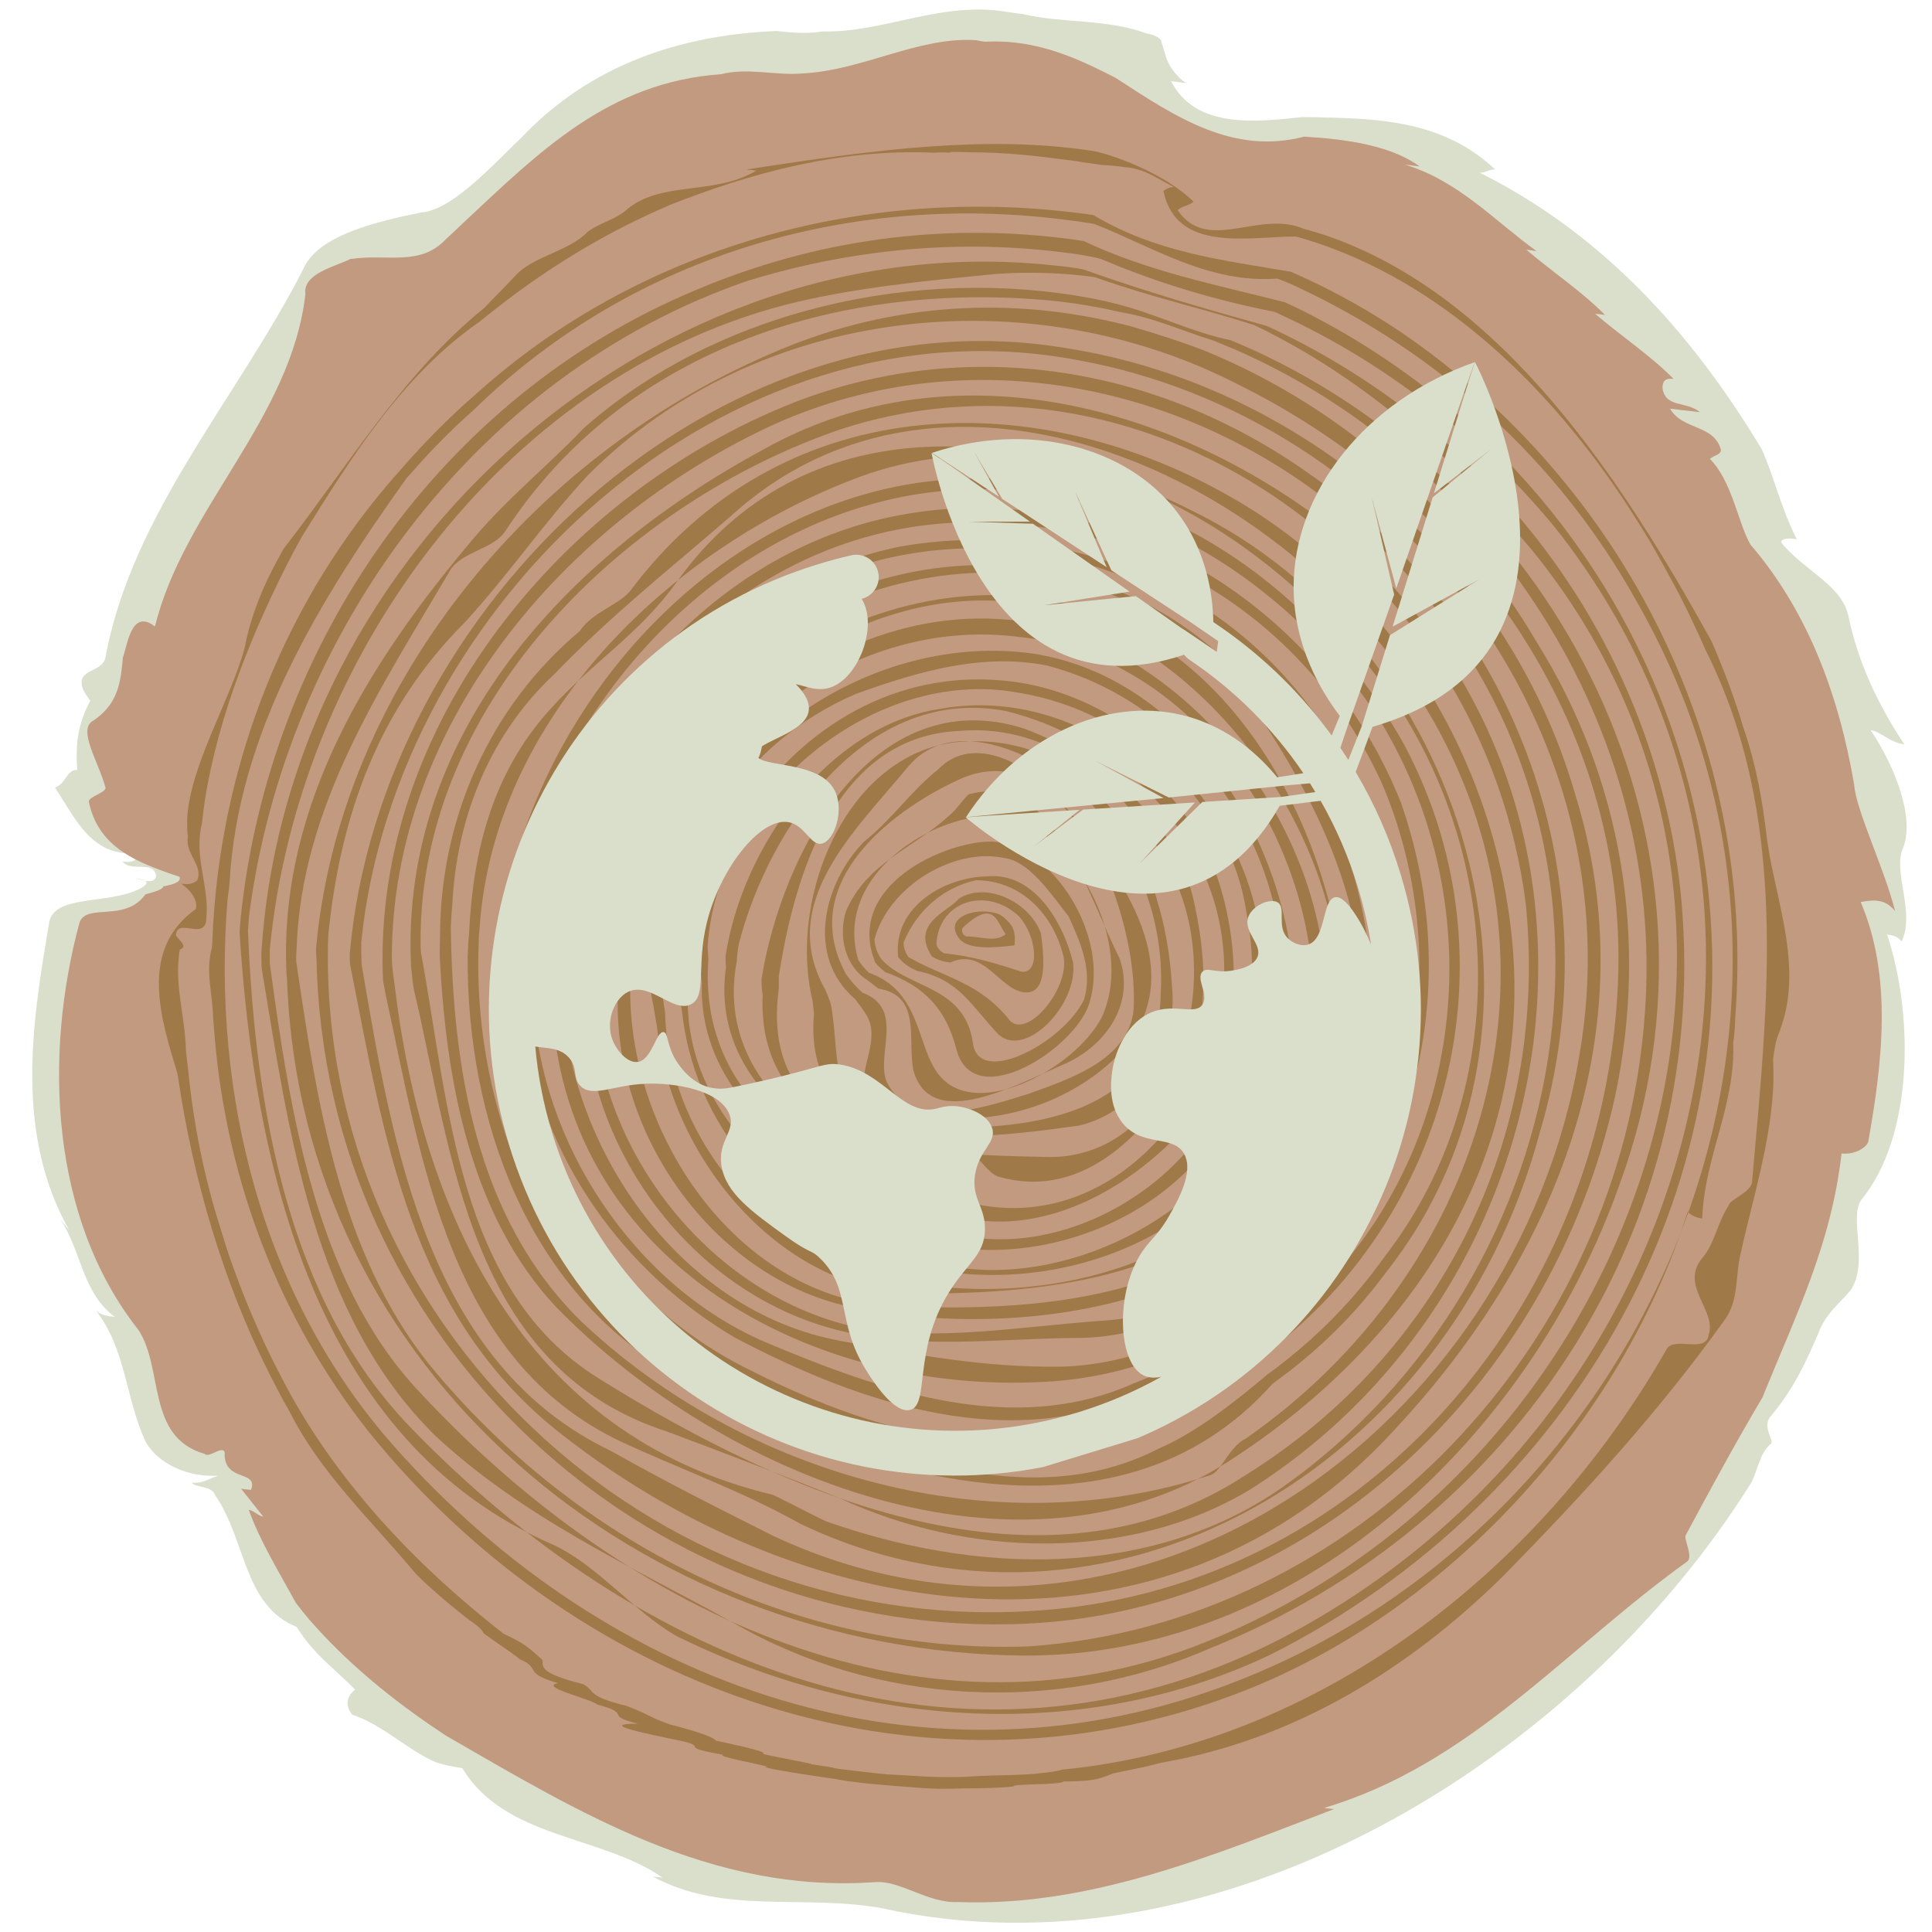 <svg version="1.0" preserveAspectRatio="xMidYMid meet" height="794" viewBox="0 0 595.5 595.5" zoomAndPan="magnify" width="794" xmlns:xlink="http://www.w3.org/1999/xlink" xmlns="http://www.w3.org/2000/svg"><defs><clipPath id="19e39dcacd"><path clip-rule="nonzero" d="M 0.594 0.637 L 578.984 0.637 L 578.984 591.98 L 0.594 591.98 Z M 0.594 0.637"></path></clipPath><clipPath id="2d2741d3ef"><path clip-rule="nonzero" d="M 0.594 0.637 L 578.984 0.637 L 578.984 591 L 0.594 591 Z M 0.594 0.637"></path></clipPath><clipPath id="c50870520f"><path clip-rule="nonzero" d="M 288 249 L 296 249 L 296 251 L 288 251 Z M 288 249"></path></clipPath><clipPath id="355b02c76e"><path clip-rule="nonzero" d="M 99.113 191.609 L 457.605 81.984 L 548.168 378.129 L 189.676 487.754 Z M 99.113 191.609"></path></clipPath><clipPath id="7f704cf7c8"><path clip-rule="nonzero" d="M 99.113 191.609 L 457.605 81.984 L 548.168 378.129 L 189.676 487.754 Z M 99.113 191.609"></path></clipPath><clipPath id="0fae38dbc1"><path clip-rule="nonzero" d="M 443 109 L 446 109 L 446 118 L 443 118 Z M 443 109"></path></clipPath><clipPath id="88d440b5b3"><path clip-rule="nonzero" d="M 99.113 191.609 L 457.605 81.984 L 548.168 378.129 L 189.676 487.754 Z M 99.113 191.609"></path></clipPath><clipPath id="a73e94e5bb"><path clip-rule="nonzero" d="M 99.113 191.609 L 457.605 81.984 L 548.168 378.129 L 189.676 487.754 Z M 99.113 191.609"></path></clipPath><clipPath id="371c850eec"><path clip-rule="nonzero" d="M 141 109 L 460 109 L 460 453 L 141 453 Z M 141 109"></path></clipPath><clipPath id="7e71683dbb"><path clip-rule="nonzero" d="M 99.113 191.609 L 457.605 81.984 L 548.168 378.129 L 189.676 487.754 Z M 99.113 191.609"></path></clipPath><clipPath id="f15a734d0f"><path clip-rule="nonzero" d="M 99.113 191.609 L 457.605 81.984 L 548.168 378.129 L 189.676 487.754 Z M 99.113 191.609"></path></clipPath><clipPath id="9819c0bfd6"><rect height="592" y="0" width="579" x="0"></rect></clipPath><clipPath id="593fbac57e"><rect height="592" y="0" width="579" x="0"></rect></clipPath></defs><g transform="matrix(1, 0, 0, 1, 9, 2)"><g clip-path="url(#593fbac57e)"><g clip-path="url(#19e39dcacd)"><g transform="matrix(1, 0, 0, 1, 0, -0)"><g clip-path="url(#9819c0bfd6)"><g clip-path="url(#2d2741d3ef)"><path fill-rule="nonzero" fill-opacity="1" d="M 306.422 2.363 C 318.098 5.195 332.254 3.781 344.285 8.262 L 342.754 8.027 C 344.285 8.262 347.352 8.617 348.77 10.27 C 349.359 11.918 349.711 13.453 350.184 14.75 C 351.008 18.289 353.723 21.711 356.555 23.598 C 355.02 23.363 353.488 23.242 351.953 23.008 C 359.621 37.988 378.613 35.512 392.297 34.098 C 394.656 34.098 397.016 34.098 399.375 34.215 C 418.367 34.566 436.887 36.102 451.867 50.258 C 450.332 50.02 448.562 51.438 447.031 51.199 C 483.953 69.602 511.672 99.328 533.969 136.367 C 537.742 144.625 539.75 154.18 544.82 164.207 C 543.285 163.973 540.219 163.617 539.984 165.152 C 546.824 173.762 558.738 178.246 560.746 187.918 C 563.695 202.309 570.062 215.52 577.969 227.434 C 573.367 226.844 570.652 223.426 567.586 223.07 C 575.609 234.984 581.508 251.262 577.262 260.109 C 574.781 267.66 581.27 279.34 577.141 288.184 C 575.727 286.414 574.191 286.297 572.66 286.062 C 580.801 310.48 581.035 347.992 564.637 367.926 C 560.863 373.707 567.117 386.918 561.453 395.648 C 557.797 399.895 554.375 402.609 552.254 407.09 C 547.887 417.473 543.758 426.438 536.445 434.93 C 534.559 437.879 537.27 441.301 537.035 442.832 C 533.613 445.547 533.023 450.148 531.02 454.629 C 477.348 540.859 366.227 609.16 262.773 586.156 C 238.355 581.793 214.055 588.281 192.117 576.367 C 193.648 576.602 193.648 576.602 195.184 576.719 C 176.426 563.625 146.582 564.805 133.488 542.98 C 133.488 542.98 128.887 542.391 125.469 541.215 C 124.051 540.625 122.637 539.914 121.219 539.09 C 114.262 535.195 108.008 529.418 99.516 526.469 C 98.102 524.699 96.922 521.512 100.461 518.801 C 94.68 512.902 89.605 509.246 85.125 503.348 C 84.18 502.168 83.355 500.871 82.41 499.453 C 66.016 492.848 66.84 472.676 57.402 458.992 C 56.223 455.691 51.387 456.754 50.09 454.984 C 53.156 455.336 54.926 454.039 58.109 452.859 C 48.676 453.332 39.828 449.203 35.934 442.48 C 29.684 429.266 29.918 413.695 20.363 401.664 C 21.777 403.434 24.848 403.789 26.379 403.906 C 16.352 396.473 16.234 383.969 9.629 373.824 C 11.043 375.594 11.043 375.594 12.344 377.246 C -4.527 347.168 0.898 313.43 6.09 282.758 C 7.152 273.559 23.902 276.98 33.93 272.023 C 38.883 269.43 34.281 268.957 32.75 268.723 C 34.281 268.957 38.766 270.965 39.121 267.895 C 38.176 263.059 31.453 266.953 28.738 263.531 C 30.273 263.766 33.34 264.121 33.691 260.938 C 19.418 262.352 14.582 250.91 7.977 240.766 C 11.281 239.586 11.754 234.984 14.82 235.34 C 14.23 227.434 14.938 221.301 18.828 213.988 C 18.828 213.988 16.117 210.566 16.234 209.031 C 15.762 206.676 17.414 205.613 19.301 204.668 C 21.188 203.727 23.195 202.781 23.547 200.422 C 31.805 156.07 64.129 120.797 84.418 81.043 C 88.781 70.664 106.477 66.418 120.867 63.469 C 122.047 63.469 123.227 63.113 124.523 62.645 C 133.371 59.457 143.988 47.781 151.656 40.465 C 173.004 17.934 200.727 8.734 230.453 7.555 C 233.52 7.91 239.652 8.617 244.492 7.672 C 263.129 8.262 281.531 -2 301.938 1.773 C 303.707 2.012 305.359 2.246 306.422 2.363 Z M 306.422 2.363" fill="#dadfcc"></path></g><path fill-rule="nonzero" fill-opacity="1" d="M 294.625 10.859 C 307.48 10.148 318.57 14.043 328.832 18.996 C 330.84 19.941 332.961 21.004 334.969 22.062 C 353.723 34.332 371.18 45.773 393.004 40.113 C 395.129 40.23 397.25 40.465 399.375 40.586 C 409.992 41.645 420.727 43.652 428.629 49.312 C 427.094 49.078 425.562 48.961 424.027 48.723 C 440.66 53.797 451.629 66.062 464.605 75.383 C 463.074 75.148 460.008 74.793 461.539 75.027 C 470.031 82.223 478.762 88.004 485.723 95.082 C 484.188 94.848 484.188 94.848 482.656 94.727 C 491.148 101.926 499.879 107.703 506.836 114.781 C 503.77 114.43 503.535 115.961 503.414 117.496 C 504.242 123.863 510.73 121.504 514.977 125.043 C 511.91 124.691 508.844 124.336 505.773 123.984 C 509.668 130.707 519.34 128.703 521.465 136.723 C 521.227 138.258 519.695 138.137 518.043 139.438 C 525.004 146.512 526.656 159.137 530.547 165.859 C 548.477 186.738 557.914 212.809 562.516 239.938 C 563.105 247.844 571.953 266.008 575.137 278.867 C 572.422 275.445 569.355 275.09 564.52 276.035 C 574.312 299.039 571.242 325.227 566.879 349.762 C 566.645 351.293 563.223 354.008 558.621 353.535 C 555.438 381.258 545.176 401.898 534.203 428.797 C 526.418 441.891 518.398 456.633 510.492 471.379 C 510.258 472.914 512.852 477.867 511.082 479.281 C 473.57 506.18 444.434 541.805 399.137 555.25 C 400.672 555.484 400.672 555.484 402.203 555.605 C 364.574 569.996 326.828 585.801 286.367 584.27 C 276.93 584.742 268.438 577.426 260.531 578.137 C 210.164 581.672 169.348 556.547 128.418 532.957 C 126.648 531.777 124.879 530.598 122.988 529.297 C 109.543 519.98 97.156 509.598 86.539 497.449 C 85.008 495.68 83.59 493.91 82.176 492.023 C 76.512 481.641 71.203 473.148 67.668 463.359 C 69.199 463.594 70.613 465.246 72.148 465.48 C 69.434 462.062 68.02 460.293 65.309 456.871 C 66.84 457.105 68.375 457.223 68.375 457.223 C 70.613 451.207 60.824 454.746 60.234 446.844 C 60.824 442.242 55.398 447.789 54.102 446.137 C 35.934 440.945 41.598 419.711 33.574 407.797 C 6.445 373.355 4.438 323.219 15.527 282.289 C 17.77 276.27 29.562 282.406 35.816 273.676 C 38.293 272.969 41.125 272.262 41.359 271.199 C 45.254 270.492 46.906 269.547 46.316 268.25 C 44.191 267.543 42.07 266.836 39.945 266.008 C 29.562 262.117 20.836 257.043 18.359 245.012 C 18.594 243.477 23.312 242.418 23.547 240.883 C 21.426 232.863 14.703 222.715 19.773 220.121 C 25.672 216.109 27.441 211.273 28.266 206.086 C 28.504 204.316 28.738 202.547 28.855 200.777 C 30.391 196.293 31.57 185.559 38.766 191.102 C 47.73 154.652 80.641 127.285 85.125 88.711 C 84.297 82.344 93.852 80.336 98.926 77.859 C 110.133 76.09 120.512 80.336 128.535 71.609 C 130.422 69.957 132.191 68.188 133.961 66.535 C 157.434 44.594 178.785 23.242 213.23 20.883 C 221.25 18.762 230.336 21.355 238.238 20.648 C 257.113 19.703 273.98 9.207 291.91 10.387 C 293.68 10.738 293.445 10.738 294.625 10.859 Z M 294.625 10.859" fill="#c29a80"></path><path fill-rule="nonzero" fill-opacity="1" d="M 306.184 25.723 C 314.086 26.664 320.695 27.492 328.242 27.371 C 329.777 27.371 331.309 27.371 332.844 27.254 C 337.445 27.844 343.812 27.02 344.992 30.203 C 346.293 32.562 347.59 34.688 348.887 36.574 C 350.184 38.461 351.48 40.113 352.777 41.645 C 359.855 50.73 370.473 53.559 379.793 50.492 C 381.562 50.258 383.449 49.902 385.453 49.43 C 387.34 48.961 389.465 48.488 391.469 47.898 C 393.594 48.133 395.719 48.723 397.84 49.43 C 410.344 53.559 421.906 62.406 434.645 65.711 C 433.109 65.473 431.578 65.355 430.043 65.121 C 437.004 72.199 447.266 78.098 454.227 85.172 C 452.691 84.938 448.211 82.934 451.16 84.82 C 463.781 97.207 476.758 106.523 487.609 120.324 C 491.855 123.984 499.406 126.344 500.586 129.645 C 508.254 157.129 526.184 177.891 540.574 201.484 C 547.062 213.16 545.527 225.547 548.715 238.406 C 550.129 240.176 553.312 238.996 555.082 237.578 C 555.32 248.551 555.672 259.52 558.977 270.844 C 562.398 282.168 563.223 301.043 555.32 315.672 C 554.965 318.738 559.449 320.859 559.211 322.395 C 557.441 337.848 552.723 351.293 544.938 364.508 C 544.703 366.039 549.184 368.164 549.184 368.164 C 544.938 391.047 534.91 410.277 518.516 430.211 C 516.391 434.695 515.918 439.293 510.375 446.488 C 511.91 446.727 513.441 446.844 514.977 447.078 C 508.961 458.875 494.688 460.293 488.672 472.086 C 490.203 472.324 490.203 472.324 491.738 472.441 C 409.992 570.703 250.27 600.43 144.695 524.461 C 142.926 523.52 141.156 522.574 139.387 521.867 C 130.656 517.855 121.691 515.145 115.914 506.648 C 117.445 506.887 117.68 505.234 119.215 505.469 C 107.066 500.754 98.809 491.785 91.965 481.289 C 90.785 479.52 89.727 477.75 88.664 475.863 C 78.871 463.242 73.445 442.242 58.465 437.406 C 53.98 435.285 56.812 424.668 52.922 418.062 C 52.684 419.594 49.266 422.309 49.266 422.309 C 39.711 410.277 46.195 395.414 43.012 382.555 C 39.711 383.734 39.355 386.801 39 389.867 C 36.641 383.379 40.418 377.48 38.059 370.996 C 37.703 374.062 36.172 373.945 34.402 375.242 C 28.738 343.391 2.199 290.191 45.371 276.625 C 45.844 275.09 48.086 273.793 49.617 272.262 C 51.152 270.727 51.977 269.074 49.734 266.715 C 48.438 265.656 47.023 264.828 45.605 264.238 C 41.359 262.586 36.641 262.707 32.16 260.938 C 32.395 259.402 35.816 256.691 34.402 254.922 C 32.867 254.684 28.031 255.746 28.383 252.68 C 31.332 240.527 32.395 231.328 43.012 221.539 C 43.246 220.004 40.301 218.117 38.766 217.879 C 43.957 213.75 49.5 206.676 42.305 201.129 C 43.602 199.715 44.898 198.18 46.078 196.648 C 61.18 173.645 74.98 148.637 90.434 123.984 C 94.207 118.203 94.09 105.699 96.801 96.617 C 102.82 84.82 121.219 88.477 132.191 82.934 C 134.195 81.871 136.082 80.691 137.852 79.512 C 136.082 80.926 132.781 81.988 131.246 81.754 C 132.781 80.457 134.312 79.156 135.848 77.859 C 143.516 71.254 152.008 65.594 160.621 58.75 C 159.203 56.98 156.137 56.625 154.605 56.508 C 165.457 43.77 183.148 39.523 200.254 39.996 L 198.84 38.227 C 203.793 35.629 209.574 39.523 215.945 38.695 C 214.41 38.461 214.527 36.926 212.996 36.809 C 238.004 36.574 260.652 29.852 283.301 23.125 C 288.137 22.184 294.035 24.422 298.988 24.66 C 300.758 24.777 301.938 25.012 306.184 25.723 Z M 306.184 25.723" fill="#c29a80"></path><path fill-rule="nonzero" fill-opacity="1" d="M 537.508 324.516 C 537.625 326.641 537.625 328.766 537.625 330.887 C 537.625 333.012 537.391 335.133 537.27 337.141 C 535.973 351.766 531.727 366.277 528.543 379.84 C 528.07 381.73 527.715 383.734 527.246 385.621 C 525.945 392.109 526.773 398.48 522.996 404.258 C 502.473 433.043 479.117 458.523 454.344 483.766 C 426.031 511.723 390.645 534.137 348.887 541.332 C 346.41 541.922 343.934 542.629 341.453 543.102 C 338.977 543.57 336.5 544.16 334.023 544.633 C 330.84 545.812 329.422 547.109 318.805 547.109 C 317.508 548.289 303.117 547.699 303.352 548.645 C 298.871 549.117 293.562 549.234 287.781 549.234 C 282.711 549.352 280.824 549.59 271.977 548.879 C 263.836 548.289 256.641 547.582 256.051 547.465 C 248.738 546.641 253.574 546.992 241.66 545.34 C 232.34 543.926 224.789 542.629 227.504 542.512 C 224.082 541.566 212.051 539.445 213.82 538.855 C 198.957 536.258 210.164 536.613 200.492 534.488 C 198.957 534.137 197.305 533.898 195.891 533.547 C 194.477 533.191 192.941 532.957 191.527 532.602 C 188.812 532.012 186.453 531.422 184.918 530.949 C 181.734 530.008 181.617 529.297 187.633 529.297 C 182.324 528 181.852 527.293 181.5 526.469 C 181.027 525.641 180.555 524.816 175.129 523.402 C 172.77 521.512 156.965 517.973 162.98 516.793 C 151.891 513.609 158.023 512.312 151.301 509.48 C 148.234 507.004 143.75 504.172 140.094 501.461 C 139.504 500.164 137.734 498.746 135.613 497.332 C 131.836 494.383 128.062 491.316 124.523 488.129 C 122.754 486.598 120.984 484.945 119.332 483.293 C 105.297 466.426 89.727 452.035 80.172 432.926 C 78.992 430.918 77.812 428.797 76.75 426.672 C 61.887 398.832 52.094 367.691 46.785 335.844 C 46.434 333.602 46.078 331.242 45.727 329 C 40.535 311.895 33.691 290.781 51.387 278.16 C 51.625 276.859 51.387 275.68 50.68 274.383 C 49.973 273.086 48.793 271.789 46.906 270.375 C 48.438 270.609 49.973 270.727 51.742 269.43 C 53.863 264.945 47.965 261.172 48.91 255.98 C 48.676 254.211 48.676 252.441 48.676 250.555 C 49.5 233.922 62.121 213.633 66.367 197.828 C 67.902 189.57 70.969 181.312 75.098 173.289 C 76.16 171.285 77.223 169.281 78.402 167.156 C 97.863 142.148 115.324 113.012 140.211 92.961 C 141.863 91.191 143.633 89.422 145.285 87.77 C 146.938 86 148.586 84.348 150.121 82.695 C 155.43 77.035 166.637 75.266 171.945 69.602 C 175.363 66.891 180.203 65.828 183.621 63.113 C 194.121 53.441 210.754 58.516 224.082 50.609 C 222.551 50.375 222.551 50.375 221.016 50.258 C 253.336 45.301 288.727 39.875 321.285 43.652 C 323.645 43.887 325.883 44.242 328.242 44.594 C 330.012 44.949 331.664 45.422 333.434 46.012 C 335.203 46.602 336.855 47.191 338.625 47.898 C 345.938 50.848 353.367 54.859 358.914 60.164 C 357.145 61.582 355.609 61.344 353.957 62.762 C 363.277 76.328 378.965 62.523 392.887 68.539 C 395.129 69.129 397.367 69.84 399.609 70.547 C 454.578 89.301 491.621 147.102 518.398 195.352 C 519.457 197.707 520.402 199.949 521.227 202.074 C 523.234 206.91 525.004 211.863 526.656 216.82 C 527.246 218.469 527.715 220.121 528.188 221.773 C 532.316 233.57 534.203 244.656 535.5 255.512 C 535.738 257.75 536.211 260.109 536.562 262.352 C 539.629 278.395 545.055 294.672 541.164 310.598 C 540.574 312.84 539.867 315.199 538.922 317.441 C 538.098 319.801 537.859 322.16 537.508 324.516 Z M 46.434 290.664 C 44.547 301.277 48.086 311.07 48.32 321.922 C 48.555 323.93 48.793 326.051 49.027 328.055 C 50.68 344.57 53.863 360.613 58.938 376.539 C 59.645 378.781 60.352 381.02 61.059 383.379 C 64.836 394.586 69.316 405.559 74.508 416.172 C 75.57 418.297 76.633 420.422 77.691 422.426 C 93.852 453.922 118.859 480.227 146.227 501.578 C 147.996 502.402 149.414 503.109 150.711 503.82 C 154.367 505.941 156.137 507.828 158.262 509.719 C 158.262 511.84 157.316 513.727 170.883 517.148 C 174.656 519.391 171.824 520.805 183.977 523.754 C 190.348 526.113 191.879 527.648 197.543 529.535 C 206.27 531.777 211.105 533.547 211.578 534.488 C 221.488 536.613 227.859 538.145 226.09 538.617 C 232.34 540.035 242.133 541.684 241.07 541.801 C 253.691 543.57 242.133 542.391 256.406 544.043 C 265.25 545.105 264.426 544.871 272.211 545.34 C 278.699 545.812 283.062 545.812 287.781 545.695 C 291.676 545.461 296.629 545.223 303.234 545.105 C 306.422 544.988 309.371 544.871 311.965 544.516 C 314.559 544.281 316.801 543.926 318.453 543.453 C 396.66 535.785 465.312 482.82 504.594 414.051 C 506.719 409.566 516.98 415.465 517.688 409.332 C 520.168 401.781 508.488 394.234 515.801 385.621 C 519.457 381.375 520.168 375.242 523.941 369.344 C 524.176 367.809 530.664 365.449 531.02 362.383 C 535.973 306.707 542.578 249.73 516.629 198.18 C 515.684 196.059 514.738 193.816 513.68 191.691 C 511.672 187.328 509.551 182.965 507.191 178.598 C 506.012 176.477 504.832 174.234 503.652 172.109 C 502.473 169.988 501.176 167.746 499.996 165.625 C 498.816 163.5 497.398 161.375 496.102 159.254 C 472.273 120.914 438.535 86.824 397.016 72.906 C 394.773 72.199 392.648 71.488 390.41 70.898 C 376.016 70.898 353.605 76.09 349.594 56.863 C 349.594 56.863 351.363 55.449 352.898 55.684 C 348.414 53.559 344.168 50.02 338.035 49.551 C 335.555 49.195 332.961 48.961 330.484 48.84 C 329.07 48.605 327.418 48.371 324.586 48.016 C 324.82 48.016 323.051 47.66 320.812 47.426 C 310.312 46.012 300.992 44.949 290.141 44.949 C 286.484 44.832 283.184 44.711 283.891 45.066 C 281.883 44.949 280.234 44.949 278.934 45.066 C 249.68 43.77 222.195 51.438 197.66 61.109 C 178.785 69.129 160.738 79.867 144.105 92.961 C 142.219 94.375 140.449 95.906 138.562 97.324 C 114.852 113.957 99.516 138.609 84.062 163.383 C 83.117 165.152 82.176 166.805 81.23 168.574 C 69.316 191.457 58.23 218.352 54.102 245.012 C 53.746 247.254 53.512 249.375 53.273 251.617 C 51.035 260.699 54.219 268.133 54.691 276.508 C 54.809 278.16 54.691 279.93 54.57 281.699 C 53.863 287.832 45.371 280.637 45.254 286.414 C 46.551 288.066 48.91 289.836 46.434 290.664 Z M 46.434 290.664" fill="#a07949"></path><path fill-rule="nonzero" fill-opacity="1" d="M 61.18 274.738 C 56.105 335.488 72.148 398.242 112.254 443.539 C 178.434 518.445 277.52 553.48 372.48 516.086 C 498.578 466.777 568.293 310.953 495.629 183.672 C 470.977 139.199 433.582 106.406 390.879 86.473 C 388.875 85.527 386.754 84.582 384.629 83.875 C 363.395 85.41 346.055 73.969 328.242 67.008 C 325.883 66.652 323.406 66.184 320.93 65.945 C 255.461 57.098 187.16 75.383 137.027 124.336 C 135.141 125.988 133.371 127.641 131.602 129.293 C 128.062 132.711 124.523 136.25 121.219 139.906 C 119.57 141.797 117.918 143.566 116.266 145.453 C 89.488 182.965 64.363 223.777 61.77 269.902 C 61.648 271.672 61.414 273.203 61.18 274.738 Z M 525.238 319.445 C 525.945 338.789 516.273 354.832 515.684 373.59 C 515.684 373.59 512.617 373.234 511.203 371.465 C 491.266 434.695 439.246 492.73 376.844 518.211 C 278.465 558.199 170.41 520.688 104.824 439.531 C 76.984 404.379 61.18 362.148 57.285 318.973 C 57.051 316.613 56.93 314.137 56.695 311.777 C 56.578 304.227 54.219 297.742 56.34 290.074 C 56.461 287.715 56.578 285.238 56.695 282.879 C 59.762 232.391 78.871 182.848 113.789 143.566 C 115.324 141.797 116.855 140.027 118.391 138.375 C 123.109 133.184 128.062 128.23 133.133 123.512 C 134.902 121.977 136.555 120.445 138.324 118.91 C 188.105 74.32 255.934 55.801 320.812 63.352 C 323.172 63.586 325.648 63.941 328.008 64.293 C 347.234 75.738 367.172 78.098 388.875 81.754 C 390.527 82.461 392.18 83.285 393.828 83.992 C 403.738 88.594 413.293 94.02 422.496 100.156 C 491.973 147.34 532.434 228.613 525.828 311.777 C 525.828 314.371 525.594 316.969 525.238 319.445 Z M 525.238 319.445" fill="#a07949"></path><path fill-rule="nonzero" fill-opacity="1" d="M 67.43 284.883 C 69.672 340.207 79.934 399.188 117.562 437.996 C 187.277 510.188 286.84 553.129 384.863 503.582 C 511.203 438.703 561.453 275.801 470.27 160.551 C 447.621 133.184 420.371 111.832 390.41 97.207 C 388.285 96.145 386.164 95.199 383.922 94.141 C 365.992 90.602 347.824 85.293 330.484 77.859 C 328.48 77.27 326.355 76.918 324.23 76.562 C 290.848 71.488 255.934 73.969 221.371 84.582 C 136.793 113.719 78.871 194.406 67.785 280.164 C 67.668 281.699 67.547 283.23 67.43 284.883 Z M 65.188 280.871 C 73.918 197 126.527 120.324 205.445 87.414 C 242.723 71.609 281.293 66.891 318.215 71.371 C 320.574 71.609 322.816 71.961 325.059 72.316 C 344.992 81.754 366.461 85.883 387.105 91.191 C 389.23 92.133 391.352 93.195 393.477 94.258 C 454.461 125.164 501.766 183.199 515.211 256.336 C 534.203 361.676 475.695 461 382.742 507.949 C 324.82 535.551 256.641 530.715 199.074 502.051 C 185.98 494.266 175.012 480.461 161.68 474.211 C 87.367 442.125 69.316 355.66 64.836 285.355 C 64.953 283.938 65.07 282.406 65.188 280.871 Z M 65.188 280.871" fill="#a07949"></path><path fill-rule="nonzero" fill-opacity="1" d="M 74.152 294.91 C 80.406 341.387 88.547 392.344 118.98 425.609 C 179.965 492.141 272.684 540.387 362.805 504.055 C 495.512 450.855 556.027 281.344 463.074 167.395 C 440.895 141.207 414.355 117.258 384.039 101.453 C 381.914 100.273 379.676 99.211 377.434 98.148 C 360.801 92.84 345.582 89.539 328.359 83.402 C 325.883 83.051 323.406 82.812 320.93 82.578 C 313.379 81.988 305.832 81.871 297.926 82.461 C 275.867 84.582 253.691 86.707 232.812 92.016 C 145.992 114.781 82.766 201.129 74.152 290.664 C 74.152 292.078 74.152 293.492 74.152 294.91 Z M 71.559 291.961 C 79.109 167.273 194.355 65.711 317.391 79.984 C 319.867 80.219 322.465 80.574 324.941 81.047 C 344.402 88.004 362.57 93.195 381.562 98.504 C 383.805 99.566 386.043 100.625 388.168 101.688 C 451.984 133.539 499.879 195.113 508.844 271.316 C 520.047 375.711 457.648 468.43 364.223 505.941 C 316.445 526.941 260.652 523.52 216.77 498.039 C 184.449 480.227 151.891 465.48 125.113 440.473 C 87.246 403.199 79.934 346.105 71.676 296.562 C 71.559 295.027 71.559 293.492 71.559 291.961 Z M 71.559 291.961" fill="#a07949"></path><path fill-rule="nonzero" fill-opacity="1" d="M 82.293 294.203 C 88.664 337.73 95.742 383.852 122.988 418.18 C 168.051 473.387 235.879 507.949 308.07 505.469 C 408.812 498.512 490.793 412.754 497.988 310.48 C 504.594 221.418 448.918 139.555 371.891 105.816 C 369.648 104.875 367.289 103.93 365.047 102.984 C 355.492 100.035 346.645 95.906 336.617 94.258 C 334.141 93.668 331.781 93.195 329.305 92.723 C 324.352 91.781 319.395 91.07 314.441 90.602 C 252.629 84.938 184.801 103.574 146.816 161.613 C 143.043 167.395 133.605 167.863 129.832 173.645 C 108.363 210.211 83.828 246.426 82.41 290.543 C 82.293 291.961 82.293 293.141 82.293 294.203 Z M 79.227 296.09 C 77.574 245.836 104.59 202.074 137.145 163.734 C 147.996 150.996 160.031 141.441 170.766 130.117 C 212.523 93.078 274.453 79.867 327.77 90.012 C 330.129 90.48 332.371 90.953 334.613 91.543 C 346.762 94.492 358.559 100.508 370.355 102.867 C 372.598 103.812 374.957 104.875 377.195 105.816 C 471.566 149.109 528.543 257.871 490.32 362.738 C 462.246 442.242 390.41 508.891 306.184 508.301 C 189.168 507.121 83.59 421.363 79.461 299.629 C 79.344 298.566 79.227 297.27 79.227 296.09 Z M 79.227 296.09" fill="#a07949"></path><path fill-rule="nonzero" fill-opacity="1" d="M 92.086 289.246 C 89.961 406.617 191.406 501.223 307.719 494.617 C 409.871 489.43 485.723 401.43 489.734 300.336 C 492.801 221.066 443.137 151.23 372.242 116.316 C 308.898 83.875 225.145 91.309 172.18 144.508 C 157.906 159.961 148.352 174.469 134.078 190.043 C 107.535 216.582 95.859 249.613 92.203 286.062 C 92.203 287.004 92.086 288.066 92.086 289.246 Z M 88.426 290.191 C 95.742 210.449 154.016 139.199 228.094 107.23 C 263.246 91.66 299.934 89.301 334.496 97.324 C 336.855 97.914 339.094 98.387 341.336 99.094 C 347.473 100.863 355.02 103.34 361.625 105.816 C 363.867 106.762 365.992 107.586 368.23 108.648 C 407.512 126.105 441.723 156.895 464.605 195.82 C 490.91 237.934 499.168 287.359 488.789 336.078 C 468.973 425.965 393.477 496.742 302.645 498.629 C 189.875 501.105 91.023 411.457 88.547 293.492 C 88.426 292.434 88.426 291.254 88.426 290.191 Z M 88.426 290.191" fill="#a07949"></path><path fill-rule="nonzero" fill-opacity="1" d="M 102.465 295.262 C 112.02 351.414 122.988 418.297 179.258 445.191 C 196.832 455.102 213.113 463.242 229.273 471.379 C 340.395 523.402 458 438.703 477.699 323.93 C 495.75 222.953 421.078 126.695 323.172 109 C 214.645 88.477 112.844 184.379 102.348 288.422 C 102.348 290.664 102.348 292.902 102.465 295.262 Z M 98.809 291.961 C 108.125 185.324 211.816 86.473 320.574 105.465 C 391.117 116.789 455.168 169.633 476.402 242.418 C 499.168 315.316 470.621 385.504 420.605 438.941 C 350.773 515.145 241.543 500.754 164.277 440.238 C 116.973 403.434 109.426 347.875 98.926 295.383 C 98.809 294.32 98.809 293.141 98.809 291.961 Z M 98.809 291.961" fill="#a07949"></path><path fill-rule="nonzero" fill-opacity="1" d="M 112.492 300.453 C 120.75 371.113 151.773 440.355 229.273 458.758 C 233.758 460.883 241.07 464.773 245.551 466.898 C 292.027 483.293 344.992 484.828 385.809 456.754 C 479.352 391.164 503.535 251.852 416.598 166.684 C 366.109 117.023 291.559 100.508 228.801 129.172 C 164.395 159.137 111.785 221.773 111.785 293.141 C 111.785 295.617 112.137 297.977 112.492 300.453 Z M 109.07 300.219 C 105.414 220.949 165.34 149.816 235.645 122.094 C 288.02 101.688 346.41 110.062 394.066 143.684 C 459.062 188.742 488.555 270.375 465.551 347.285 C 437.949 450.383 332.254 513.02 237.531 467.605 C 219.953 457.695 200.492 450.738 182.68 442.48 C 129.359 417.473 120.984 355.543 109.777 304.109 C 109.543 302.812 109.305 301.516 109.07 300.219 Z M 109.07 300.219" fill="#a07949"></path><path fill-rule="nonzero" fill-opacity="1" d="M 120.75 291.605 C 129.359 337.73 131.836 395.883 175.602 422.898 C 233.875 459.348 312.672 493.555 375.191 452.504 C 434.172 415.703 468.5 349.406 461.305 276.742 C 448.328 173.645 346.172 99.211 250.387 130.234 C 185.273 152.293 120.395 213.398 120.629 288.305 C 120.629 289.363 120.629 290.426 120.75 291.605 Z M 117.684 295.734 C 114.379 225.074 164.512 169.988 226.207 136.605 C 281.414 105.582 346.762 121.035 395.719 156.422 C 500.469 235.809 480.766 391.285 376.137 457.223 C 339.215 479.402 289.316 478.34 249.328 459.582 C 232.93 452.977 215 446.137 197.07 439.414 C 135.375 419.711 130.539 353.535 118.508 302.695 C 118.152 300.336 117.918 297.977 117.684 295.734 Z M 117.684 295.734" fill="#a07949"></path><path fill-rule="nonzero" fill-opacity="1" d="M 129.949 283.703 C 130.539 326.996 137.617 373.117 169.82 404.969 C 220.426 453.094 297.574 474.566 364.223 452.625 C 367.523 451.445 369.883 443.895 374.957 441.418 C 448.094 390.574 477.938 295.734 430.871 216.82 C 387.695 144.625 282.473 96.379 215.945 157.367 C 196.832 173.879 179.613 187.445 161.918 205.73 C 142.57 223.777 131.836 249.023 130.422 276.625 C 130.188 278.984 130.066 281.344 129.949 283.703 Z M 126.648 285.238 C 127 249.965 141.98 215.758 169.703 192.52 C 173.477 186.738 181.617 184.496 185.156 180.25 C 231.398 118.438 308.191 116.551 368.352 150.051 C 415.297 175.887 448.684 225.074 456.23 280.637 C 466.492 353.652 425.207 412.871 369.41 448.613 C 305.242 489.547 214.176 453.922 162.508 400.957 C 136.082 372.883 128.418 331.359 126.527 292.434 C 126.527 290.074 126.648 287.594 126.648 285.238 Z M 126.648 285.238" fill="#a07949"></path><path fill-rule="nonzero" fill-opacity="1" d="M 138.562 288.305 C 136.082 346.457 164.75 409.098 221.605 429.855 C 261.949 445.547 308.07 465.008 347.941 444.602 C 359.504 439.648 371.535 430.211 381.562 421.719 C 383.566 420.301 385.574 418.77 387.461 417.234 C 397.133 409.566 405.863 400.84 413.527 391.047 C 415.062 389.043 416.477 387.156 418.012 385.031 C 454.109 338.199 455.758 271.316 424.266 219.18 C 387.223 161.73 317.035 120.68 253.219 146.043 C 197.543 167.629 143.16 219.059 138.797 284.293 C 138.68 285.59 138.562 286.887 138.562 288.305 Z M 135.613 285.238 C 136.793 260.582 142.691 236.281 160.621 216.582 C 173.242 202.426 188.34 193.227 199.547 177.418 C 238.711 122.684 305.242 128.82 358.324 155.359 C 442.547 196.41 478.879 313.191 418.367 389.984 C 416.949 391.875 415.535 393.762 414 395.648 C 406.57 404.848 398.078 413.105 388.875 420.301 C 386.988 421.719 385.102 423.133 383.215 424.551 C 334.613 479.047 253.336 452.387 197.66 420.891 C 153.777 395.414 134.902 343.273 135.141 293.023 C 135.258 290.309 135.375 287.715 135.613 285.238 Z M 135.613 285.238" fill="#a07949"></path><path fill-rule="nonzero" fill-opacity="1" d="M 146.938 300.453 C 144.93 350.586 179.73 399.895 222.668 420.539 C 262.422 440.828 312.438 454.512 352.543 428.676 C 354.547 427.617 356.672 426.672 358.797 425.492 C 375.426 416.883 390.172 405.203 402.324 391.047 C 403.855 389.277 405.273 387.508 406.805 385.621 C 444.789 338.672 448.094 270.254 415.062 218 C 381.797 168.809 325.766 140.379 269.852 150.996 C 204.383 163.617 153.305 226.375 146.938 292.668 C 146.816 295.262 146.938 297.859 146.938 300.453 Z M 143.871 295.973 C 148.586 226.02 203.441 157.484 273.508 146.867 C 333.906 138.258 391.117 169.988 423.438 226.844 C 450.453 276.859 445.145 335.605 414.707 380.078 C 413.293 382.082 411.879 384.09 410.461 385.977 C 398.785 401.43 384.156 414.402 367.523 424.195 C 365.402 425.375 363.395 426.555 361.273 427.734 C 316.328 462.652 251.449 442.598 207.805 415.582 C 170.059 390.812 140.801 346.812 144.105 299.863 C 143.871 298.684 143.871 297.27 143.871 295.973 Z M 143.871 295.973" fill="#a07949"></path><path fill-rule="nonzero" fill-opacity="1" d="M 155.43 306.586 C 157.434 350.469 186.688 394.469 226.914 411.691 C 262.656 426.789 303.117 440.945 340.395 424.43 C 342.516 423.605 344.758 422.66 346.883 421.719 C 359.738 416.055 371.652 408.387 382.27 399.188 C 384.039 397.652 385.691 396.121 387.461 394.469 C 428.746 355.66 439.246 292.785 417.305 240.293 C 393.828 187.562 341.219 156.422 284.598 159.137 C 210.754 163.027 155.664 233.098 155.43 302.812 C 155.43 304.109 155.43 305.289 155.43 306.586 Z M 152.48 305.996 C 152.008 237.344 202.496 166.684 272.445 156.07 C 336.027 146.277 398.785 184.852 422.848 245.484 C 440.426 295.973 430.871 351.059 394.773 391.285 C 393.238 392.934 391.59 394.586 390.055 396.121 C 378.73 407.207 365.52 416.41 351.129 423.133 C 349.121 424.078 347 425.02 344.875 425.848 C 303.941 447.078 255.934 430.566 217.715 410.395 C 184.094 390.812 157.082 354.832 152.715 313.43 C 152.598 311.188 152.48 308.594 152.48 305.996 Z M 152.48 305.996" fill="#a07949"></path><path fill-rule="nonzero" fill-opacity="1" d="M 164.16 298.918 C 163.805 349.645 199.781 402.254 250.27 411.336 C 273.156 415.582 294.625 419.594 318.098 419.242 C 361.98 418.062 398.785 383.379 412.938 342.801 C 429.453 294.793 415.418 241.59 382.035 206.438 C 333.551 153.945 249.207 153.473 202.262 207.266 C 180.555 232.863 164.984 259.168 164.039 292.195 C 164.039 294.555 164.039 296.797 164.16 298.918 Z M 160.855 302.34 C 159.441 239.82 205.562 179.543 267.965 166.566 C 325.41 156.07 384.512 184.852 409.281 240.883 C 445.496 318.5 404.328 416.762 316.094 423.723 C 242.012 429.148 165.691 387.391 161.211 309.184 C 161.09 306.941 160.973 304.699 160.855 302.34 Z M 160.855 302.34" fill="#a07949"></path><path fill-rule="nonzero" fill-opacity="1" d="M 174.305 294.203 C 168.996 345.633 206.742 396.828 255.461 407.207 C 279.879 411.574 305.477 406.855 330.719 405.086 C 366.934 403.078 398.547 372.41 407.512 335.961 C 418.719 293.492 403.031 254.211 379.086 218.59 C 339.332 157.719 254.398 163.383 206.27 213.988 C 188.105 235.34 175.836 260.465 174.066 287.832 C 174.066 289.953 174.184 292.078 174.305 294.203 Z M 170.645 294.555 C 168.996 265.891 183.031 239.469 201.199 218.117 C 243.43 163.734 325.766 154.535 374.367 207.145 C 403.504 238.641 419.781 285.824 411.762 328.645 C 405.152 371.586 364.691 410.629 322.582 410.395 C 297.574 410.629 273.746 414.051 249.445 408.035 C 202.379 396.238 168.879 348.582 171.234 301.043 C 170.883 298.801 170.645 296.68 170.645 294.555 Z M 170.645 294.555" fill="#a07949"></path><path fill-rule="nonzero" fill-opacity="1" d="M 185.273 301.516 C 184.328 347.402 217.715 396.594 264.07 400.484 C 309.133 402.609 364.102 399.66 390.879 357.547 C 427.332 299.273 385.926 213.281 324.703 188.863 C 279.879 171.168 230.098 196.527 204.031 232.508 C 189.402 251.145 185.273 272.496 184.449 294.555 C 184.801 296.797 185.039 299.156 185.273 301.516 Z M 181.262 297.504 C 176.543 227.672 248.738 172.109 313.027 182.727 C 374.367 192.992 406.805 262.469 406.332 320.152 C 405.152 396.594 312.555 413.812 251.688 400.484 C 210.637 391.047 178.312 346.578 181.617 301.043 C 181.5 299.863 181.383 298.684 181.262 297.504 Z M 181.262 297.504" fill="#a07949"></path><path fill-rule="nonzero" fill-opacity="1" d="M 196.008 310.125 C 196.832 347.285 225.617 381.848 259 390.457 C 304.297 403.551 366.816 390.574 387.578 346.105 C 414.828 286.77 371.77 200.539 303.824 194.172 C 245.316 187.328 185.98 239.703 194.945 303.285 C 195.301 305.645 195.656 307.887 196.008 310.125 Z M 192.469 308.355 C 177.133 235.574 253.336 171.051 321.164 192.992 C 384.039 215.992 422.73 300.098 384.863 356.602 C 362.098 391.402 314.559 396.828 273.98 396.711 C 231.867 396.473 197.66 354.953 193.531 314.727 C 193.176 312.723 192.824 310.598 192.469 308.355 Z M 192.469 308.355" fill="#a07949"></path><path fill-rule="nonzero" fill-opacity="1" d="M 202.969 303.992 C 201.906 344.688 238.121 369.227 269.145 383.852 C 303.352 398.832 349.004 382.199 371.301 352.004 C 407.043 299.98 377.316 219.887 313.734 203.137 C 293.918 199.242 274.453 204.785 254.871 211.863 C 220.309 226.609 196.008 261.172 202.379 299.863 C 202.613 301.277 202.852 302.578 202.969 303.992 Z M 200.844 307.648 C 185.629 242.77 251.098 191.102 309.488 199.477 C 352.426 206.086 383.449 248.785 389.109 293.141 C 399.492 364.625 327.652 404.73 267.258 386.684 C 234.109 376.539 206.152 348.348 201.434 311.543 C 201.316 310.246 201.082 308.945 200.844 307.648 Z M 200.844 307.648" fill="#a07949"></path><path fill-rule="nonzero" fill-opacity="1" d="M 209.336 293.848 C 206.625 331.242 233.758 353.184 265.133 364.625 C 268.082 366.512 270.441 373 271.977 373.234 C 308.66 393.172 360.211 366.395 371.535 326.285 C 372.359 324.164 373.07 322.039 373.66 319.918 C 374.957 315.551 375.781 311.07 376.371 306.352 C 377.195 299.391 377.078 292.551 376.254 285.828 C 376.016 283.586 375.547 281.344 375.191 279.219 C 369.883 244.066 338.625 216.938 304.887 211.512 C 260.531 203.254 212.168 242.887 209.102 289.836 C 209.219 291.016 209.219 292.312 209.336 293.848 Z M 206.859 296.68 C 201.906 277.57 211.816 259.992 222.785 245.602 C 241.422 219.648 269.852 204.195 302.172 207.973 C 340.746 212.453 374.129 247.605 379.32 285.355 C 379.676 287.715 379.793 289.953 379.91 292.312 C 380.145 297.031 379.91 301.75 379.438 306.586 C 379.203 308.477 378.965 310.48 378.613 312.367 C 378.258 314.254 377.906 316.141 377.434 317.91 C 376.605 319.68 376.371 321.57 375.898 323.34 C 367.762 368.637 313.262 393.523 271.27 379.25 C 266.785 377.129 263.129 368.871 258.645 366.867 C 232.223 352.828 206.391 332.656 207.332 301.043 C 207.215 299.629 207.098 298.211 206.859 296.68 Z M 206.859 296.68" fill="#a07949"></path><path fill-rule="nonzero" fill-opacity="1" d="M 218.066 294.438 C 211.344 330.18 244.254 355.895 277.047 356.602 C 284.715 357.547 286.719 367.102 292.738 369.344 C 334.023 377.246 368.352 337.609 368.352 296.914 C 368.23 257.871 337.562 226.137 301.113 217.172 C 258.293 209.031 228.211 252.441 218.773 288.773 C 218.422 290.543 218.184 292.312 218.066 294.438 Z M 214.645 292.668 C 219.719 259.285 246.023 221.656 280.941 216.465 C 317.625 209.859 355.375 234.512 366.816 270.254 C 375.898 299.391 371.891 333.363 347.707 353.891 C 332.02 367.691 310.547 377.719 289.199 373.59 C 281.531 372.645 281.176 361.676 275.043 360.969 C 243.074 354.125 209.809 331.477 214.766 296.207 C 214.645 295.027 214.645 293.848 214.645 292.668 Z M 214.645 292.668" fill="#a07949"></path><path fill-rule="nonzero" fill-opacity="1" d="M 231.043 302.812 C 224.199 353.535 280.469 353.891 313.145 354.598 C 352.07 356.012 369.176 303.285 352.898 268.605 C 340.395 242.18 316.328 220.594 286.367 223.305 C 248.617 225.195 235.879 267.426 231.043 299.039 C 231.043 300.219 231.043 301.516 231.043 302.812 Z M 225.734 299.746 C 231.988 260.699 260.062 207.734 306.773 222.598 C 330.719 231.684 352.07 249.73 358.559 273.91 C 362.688 291.605 363.867 308.945 357.262 325.344 C 345.465 345.867 325.648 368.516 298.516 360.613 C 294.035 358.492 293.09 353.773 288.488 353.184 C 257.113 354.242 224.32 341.031 226.09 304.582 C 225.734 302.93 225.734 301.398 225.734 299.746 Z M 225.734 299.746" fill="#a07949"></path><path fill-rule="nonzero" fill-opacity="1" d="M 246.969 307.059 C 250.035 320.625 245.906 341.977 264.426 344.219 C 296.746 347.992 348.531 346.223 348.77 304.109 C 350.301 277.688 337.914 249.73 313.145 234.395 C 300.051 226.609 281.883 221.418 271.031 234.16 C 254.637 254.094 230.219 276.27 245.434 303.168 C 246.023 304.465 246.496 305.762 246.969 307.059 Z M 241.422 306.352 C 233.637 273.441 252.984 228.852 287.547 226.609 C 330.012 223.777 350.184 265.184 352.188 301.398 C 354.43 321.922 341.336 340.797 323.641 344.926 C 293.445 349.172 237.883 356.723 241.895 310.246 C 241.777 308.945 241.543 307.648 241.422 306.352 Z M 241.422 306.352" fill="#a07949"></path><path fill-rule="nonzero" fill-opacity="1" d="M 256.875 303.992 C 270.207 308.945 260.652 323.457 264.426 331.715 C 272.094 346.695 293.207 339.734 307.719 335.254 C 320.812 330.535 338.625 324.754 340.395 309.418 C 342.281 279.93 320.695 224.367 287.898 237.699 C 268.199 246.309 235.762 269.074 251.805 298.332 C 253.336 300.453 255.105 302.457 256.875 303.992 Z M 254.516 305.879 C 239.184 292.785 244.961 270.02 257.348 257.398 C 265.961 250.555 271.621 241.945 280.234 235.102 C 290.969 223.895 308.543 233.688 316.684 244.066 C 334.613 264.945 359.031 295.852 337.324 321.449 C 319.395 341.27 285.539 349.762 260.652 335.961 C 251.805 331.832 264.191 319.211 257.586 310.125 C 256.758 308.828 255.695 307.414 254.516 305.879 Z M 254.516 305.879" fill="#a07949"></path><path fill-rule="nonzero" fill-opacity="1" d="M 258.883 297.859 C 273.98 303.168 273.746 318.738 278.934 327.113 C 289.316 345.516 322.582 327.586 330.719 311.305 C 341.336 287.594 320.457 252.324 300.402 249.965 C 283.652 246.426 247.086 265.656 255.578 293.965 C 256.523 295.383 257.586 296.68 258.883 297.859 Z M 258.527 300.219 C 251.332 295.852 249.328 286.297 251.805 278.75 C 258.176 263.887 272.801 259.285 283.301 249.613 C 286.719 246.898 288.844 242.418 290.379 242.652 C 316.094 236.281 325.883 273.32 336.027 293.258 C 340.746 306.352 332.961 319.445 319.75 325.695 C 305.004 331.832 278.109 347.402 272.566 328.055 C 270.559 318.5 275.277 304.938 261.711 302.695 C 260.652 301.867 259.59 301.043 258.527 300.219 Z M 258.527 300.219" fill="#a07949"></path><path fill-rule="nonzero" fill-opacity="1" d="M 262.656 293.613 C 270.797 302.812 288.137 301.633 290.848 319.211 C 292.266 333.484 318.926 319.328 325.176 305.996 C 327.77 296.914 324.113 288.656 320.34 280.398 C 314.914 273.559 308.309 263.414 300.523 262.469 C 285.305 259.168 265.133 270.844 260.531 287.477 C 260.652 289.484 261.242 291.605 262.656 293.613 Z M 260.77 294.672 C 251.215 270.844 282.473 257.281 296.512 257.398 C 315.148 257.988 333.668 286.77 326.59 307.766 C 321.875 321.332 291.438 341.148 285.895 321.805 C 282.711 308.945 275.75 301.867 263.836 297.621 C 262.656 296.68 261.594 295.734 260.77 294.672 Z M 260.77 294.672" fill="#a07949"></path><path fill-rule="nonzero" fill-opacity="1" d="M 271.031 293.023 C 282.121 299.391 292.973 300.688 302.41 312.723 C 308.07 318.031 320.812 302.34 318.805 292.785 C 315.621 279.93 305.949 269.43 291.91 269.312 C 282.355 271.316 273.746 278.16 269.5 288.539 C 269.5 289.953 269.969 291.488 271.031 293.023 Z M 267.848 293.023 C 266.078 277.215 282.711 268.25 295.215 268.133 C 309.488 266.715 318.57 281.816 321.754 294.672 C 323.406 307.414 307.363 324.281 298.871 316.969 C 290.496 308.238 286.84 299.98 273.746 297.27 C 271.148 296.207 269.145 294.672 267.848 293.023 Z M 267.848 293.023" fill="#a07949"></path><path fill-rule="nonzero" fill-opacity="1" d="M 282.004 291.844 C 290.73 292.668 298.281 295.027 305.832 297.504 C 311.965 298.211 310.312 285.59 304.77 280.164 C 294.859 271.199 280.352 275.801 279.645 288.895 C 279.762 290.074 280.586 291.016 282.004 291.844 Z M 278.227 292.785 C 271.621 282.641 282.945 279.219 286.602 274.973 C 294.977 269.664 308.309 275.918 311.848 285.707 C 312.672 292.078 314.324 304.699 306.656 303.875 C 298.988 302.93 294.27 289.953 283.891 294.672 C 281.648 294.438 279.645 293.73 278.227 292.785 Z M 278.227 292.785" fill="#a07949"></path><path fill-rule="nonzero" fill-opacity="1" d="M 288.961 286.652 C 293.09 286.535 297.574 288.656 300.992 285.945 C 298.281 282.523 297.574 274.621 287.664 284.059 C 287.309 285.238 287.781 286.297 288.961 286.652 Z M 302.172 282.523 C 304.18 284.766 303.824 287.832 303.707 289.363 C 297.336 290.191 289.434 290.781 286.719 287.359 C 281.293 280.52 292.617 277.098 299.223 279.93 C 300.402 280.637 301.348 281.578 302.172 282.523 Z M 302.172 282.523" fill="#a07949"></path><g clip-path="url(#c50870520f)"><g clip-path="url(#355b02c76e)"><g clip-path="url(#7f704cf7c8)"><path fill-rule="nonzero" fill-opacity="1" d="M 288.758 249.887 C 288.738 249.926 288.719 249.961 288.684 250.004 L 295.25 249.477 Z M 288.758 249.887" fill="#dadfcc"></path></g></g></g><g clip-path="url(#0fae38dbc1)"><g clip-path="url(#88d440b5b3)"><g clip-path="url(#a73e94e5bb)"><path fill-rule="nonzero" fill-opacity="1" d="M 445.641 109.586 C 445.602 109.598 445.543 109.617 445.5 109.629 L 443.184 117.125 Z M 445.641 109.586" fill="#dadfcc"></path></g></g></g><g clip-path="url(#371c850eec)"><g clip-path="url(#7e71683dbb)"><g clip-path="url(#f15a734d0f)"><path fill-rule="nonzero" fill-opacity="1" d="M 445.641 109.586 L 443.012 117.676 L 432.973 150.059 L 450.566 136.473 L 432.59 151.312 L 420.242 191.156 L 446.965 176.57 L 419.43 193.785 L 410.723 221.871 L 406.59 232.238 C 405.805 230.988 404.973 229.746 404.141 228.504 C 404.895 226.234 405.668 223.977 406.422 221.707 C 406.426 221.719 406.445 221.73 406.445 221.73 C 411.207 208.242 415.957 194.754 420.719 181.266 L 413.812 151.293 L 421.371 179.367 C 429.395 156.18 437.418 132.992 445.445 109.801 L 445.488 109.648 C 411.754 121.551 389.598 149.793 389.734 179.203 C 389.812 197.27 398.289 211.195 403.965 218.66 C 403.133 220.672 402.289 222.703 401.457 224.719 C 401.023 224.117 400.578 223.523 400.152 222.938 C 390.484 210.062 378.77 198.98 365.336 189.98 C 365.219 189.906 365.105 189.836 364.988 189.762 C 364.824 181.438 363.02 167.898 353.828 155.859 C 338.25 135.465 307.879 127.77 278.266 137.59 L 278.383 137.664 C 285.211 142.129 292.047 146.605 298.875 151.074 L 291.188 137.188 L 299.926 151.762 C 310.652 158.789 321.379 165.812 332.102 172.824 L 322.344 149.422 L 333.559 173.781 C 341.695 179.105 349.832 184.434 357.973 189.773 C 357.973 189.773 357.957 189.777 357.957 189.777 L 366.48 195.609 L 366.047 198.918 L 355.738 191.938 C 355.727 191.953 355.719 191.973 355.703 191.977 L 354.219 190.938 L 341.117 181.742 L 312.938 184.539 L 339.148 180.352 L 309.391 159.438 L 289.078 158.785 L 308.453 158.777 L 284.266 141.777 L 278.129 137.598 C 278.129 137.598 292.941 221.008 355.992 199.797 C 356.445 200.406 357.012 200.934 357.664 201.387 C 371.547 210.699 383.438 222.602 392.738 236.32 C 390.047 236.738 387.344 237.16 384.66 237.594 C 379.746 231.559 370.172 222.035 355.629 218.465 C 331.961 212.641 304.906 225.008 288.754 249.875 L 288.891 249.863 C 309.137 247.906 329.379 245.934 349.625 243.977 L 328.473 232.434 L 351.273 243.816 C 363.062 242.609 374.859 241.383 386.648 240.176 C 386.645 240.16 386.645 240.16 386.625 240.152 C 389.34 239.914 392.051 239.676 394.766 239.438 C 395.332 240.32 395.891 241.227 396.43 242.133 L 385.914 243.637 L 361.605 245.188 L 342.383 264.031 L 359.332 245.336 L 324.84 247.539 L 309.398 259.145 L 323.758 247.609 L 295.727 249.406 L 288.699 249.953 C 288.699 249.953 351.781 305.152 385.457 246.363 C 389.391 245.891 394.664 245.258 398.051 244.832 C 402.797 253.125 406.641 261.973 409.461 271.199 C 411.285 277.164 412.656 283.172 413.598 289.16 C 412.328 286.027 410.691 282.762 408.594 279.621 C 407.043 277.293 404.613 274.129 402.457 274.57 C 398.516 275.371 399.703 287.352 394.281 289.117 C 392.09 289.836 389.395 288.668 387.934 287.199 C 384.391 283.645 387.473 277.844 384.859 276.168 C 382.574 274.703 377 277.047 375.738 280.703 C 374.156 285.309 380.332 289.164 378.512 293.133 C 377.121 296.172 372.082 296.949 370.418 297.211 C 365.48 297.973 363.156 296.02 361.672 297.473 C 359.477 299.605 363.676 304.535 361.633 307.633 C 359.402 311.023 353.02 307.105 345.941 310.02 C 338.625 313.035 334.738 321.648 333.82 328.172 C 333.477 330.613 332.355 338.645 337.172 344.363 C 343.293 351.66 352.691 347.621 356.02 353.715 C 359.016 359.246 354.164 367.812 351.398 372.719 C 348.469 377.898 346.078 379.75 343.914 382.605 C 334.734 394.691 335.215 417.383 343.195 421.789 C 344.824 422.691 346.766 422.832 348.93 422.371 C 340.957 426.848 332.391 430.543 323.293 433.324 C 254.832 454.258 182.113 415.598 161.176 347.137 C 158.477 338.312 156.766 329.402 155.988 320.547 C 159.301 321.203 163.43 320.703 166.367 323.992 C 169.305 327.297 167.348 330.262 169.957 332.777 C 173.715 336.422 179.984 332.391 190.273 332.027 C 198.84 331.73 212.508 333.871 215.703 341.16 C 218.117 346.664 212.043 349.406 213.406 357.477 C 214.797 365.797 222.719 371.488 233.281 379.105 C 241.207 384.809 240.766 382.906 243.812 385.895 C 253.461 395.352 248.746 405.34 257.762 420.004 C 259.332 422.543 266.273 433.84 271.492 432.586 C 277.629 431.113 272.254 414.559 283.453 396.41 C 289.035 387.371 294.387 384.969 294.59 377.141 C 294.789 369.887 290.324 367.516 291.559 359.992 C 292.82 352.262 298.285 350.168 296.793 345.645 C 295.449 341.555 289.656 339.266 285.512 338.945 C 282.723 338.738 280.754 339.418 279.625 339.699 C 269.336 342.301 263.188 328.148 249.977 326.133 C 244.309 325.266 243.734 327.605 216.984 333.094 C 215.285 333.441 212.203 334.043 208.734 332.891 C 202.277 330.758 198.844 324.008 198.547 323.398 C 196.527 319.281 196.855 316.332 195.547 316.125 C 193.258 315.77 191.945 324.715 187.57 325.32 C 184.359 325.773 180.672 321.594 179.492 317.641 C 177.922 312.348 180.336 305.785 184.605 303.719 C 191.316 300.469 198.449 310.352 203.992 307.551 C 208.938 305.043 205.574 295.984 208.828 282.535 C 212.855 265.875 225.145 250.223 233.762 251.371 C 239.086 252.078 240.828 258.895 244.371 258.012 C 248.289 257.031 251.441 247.43 248.129 241.391 C 243.539 233 228.129 234.43 224.762 231.613 C 225.293 230.598 225.625 229.391 225.84 228.062 C 229.867 225.289 239.578 222.695 240.281 217 C 240.625 214.309 238.887 211.371 236.238 208.863 C 239.672 209.559 243.332 211.441 247.652 209.641 C 256.188 206.047 261.57 190.406 256.578 182.578 C 260.246 181.691 262.516 178.023 261.672 174.344 C 260.816 170.633 257.117 168.309 253.41 169.164 C 250.02 169.934 246.625 170.848 243.32 171.859 C 224.785 177.527 207.902 186.66 193.164 198.996 C 178.926 210.918 167.273 225.301 158.516 241.77 C 149.762 258.238 144.355 275.941 142.438 294.414 C 140.457 313.543 142.328 332.633 147.996 351.168 C 153.664 369.703 162.797 386.59 175.133 401.324 C 187.051 415.566 201.434 427.219 217.906 435.973 C 234.375 444.73 252.078 450.137 270.551 452.051 C 289.68 454.031 308.77 452.164 327.305 446.496 C 345.84 440.828 362.723 431.695 377.461 419.359 C 391.703 407.438 403.355 393.059 412.109 376.586 C 420.867 360.117 426.273 342.414 428.188 323.941 C 430.168 304.812 428.301 285.723 422.633 267.188 C 419.266 256.184 414.648 245.715 408.859 235.938 C 410.324 232.078 412.449 226.355 414.043 222.039 C 492.535 199.203 445.641 109.586 445.641 109.586 Z M 445.641 109.586" fill="#dadfcc"></path></g></g></g></g></g></g></g></g></svg>